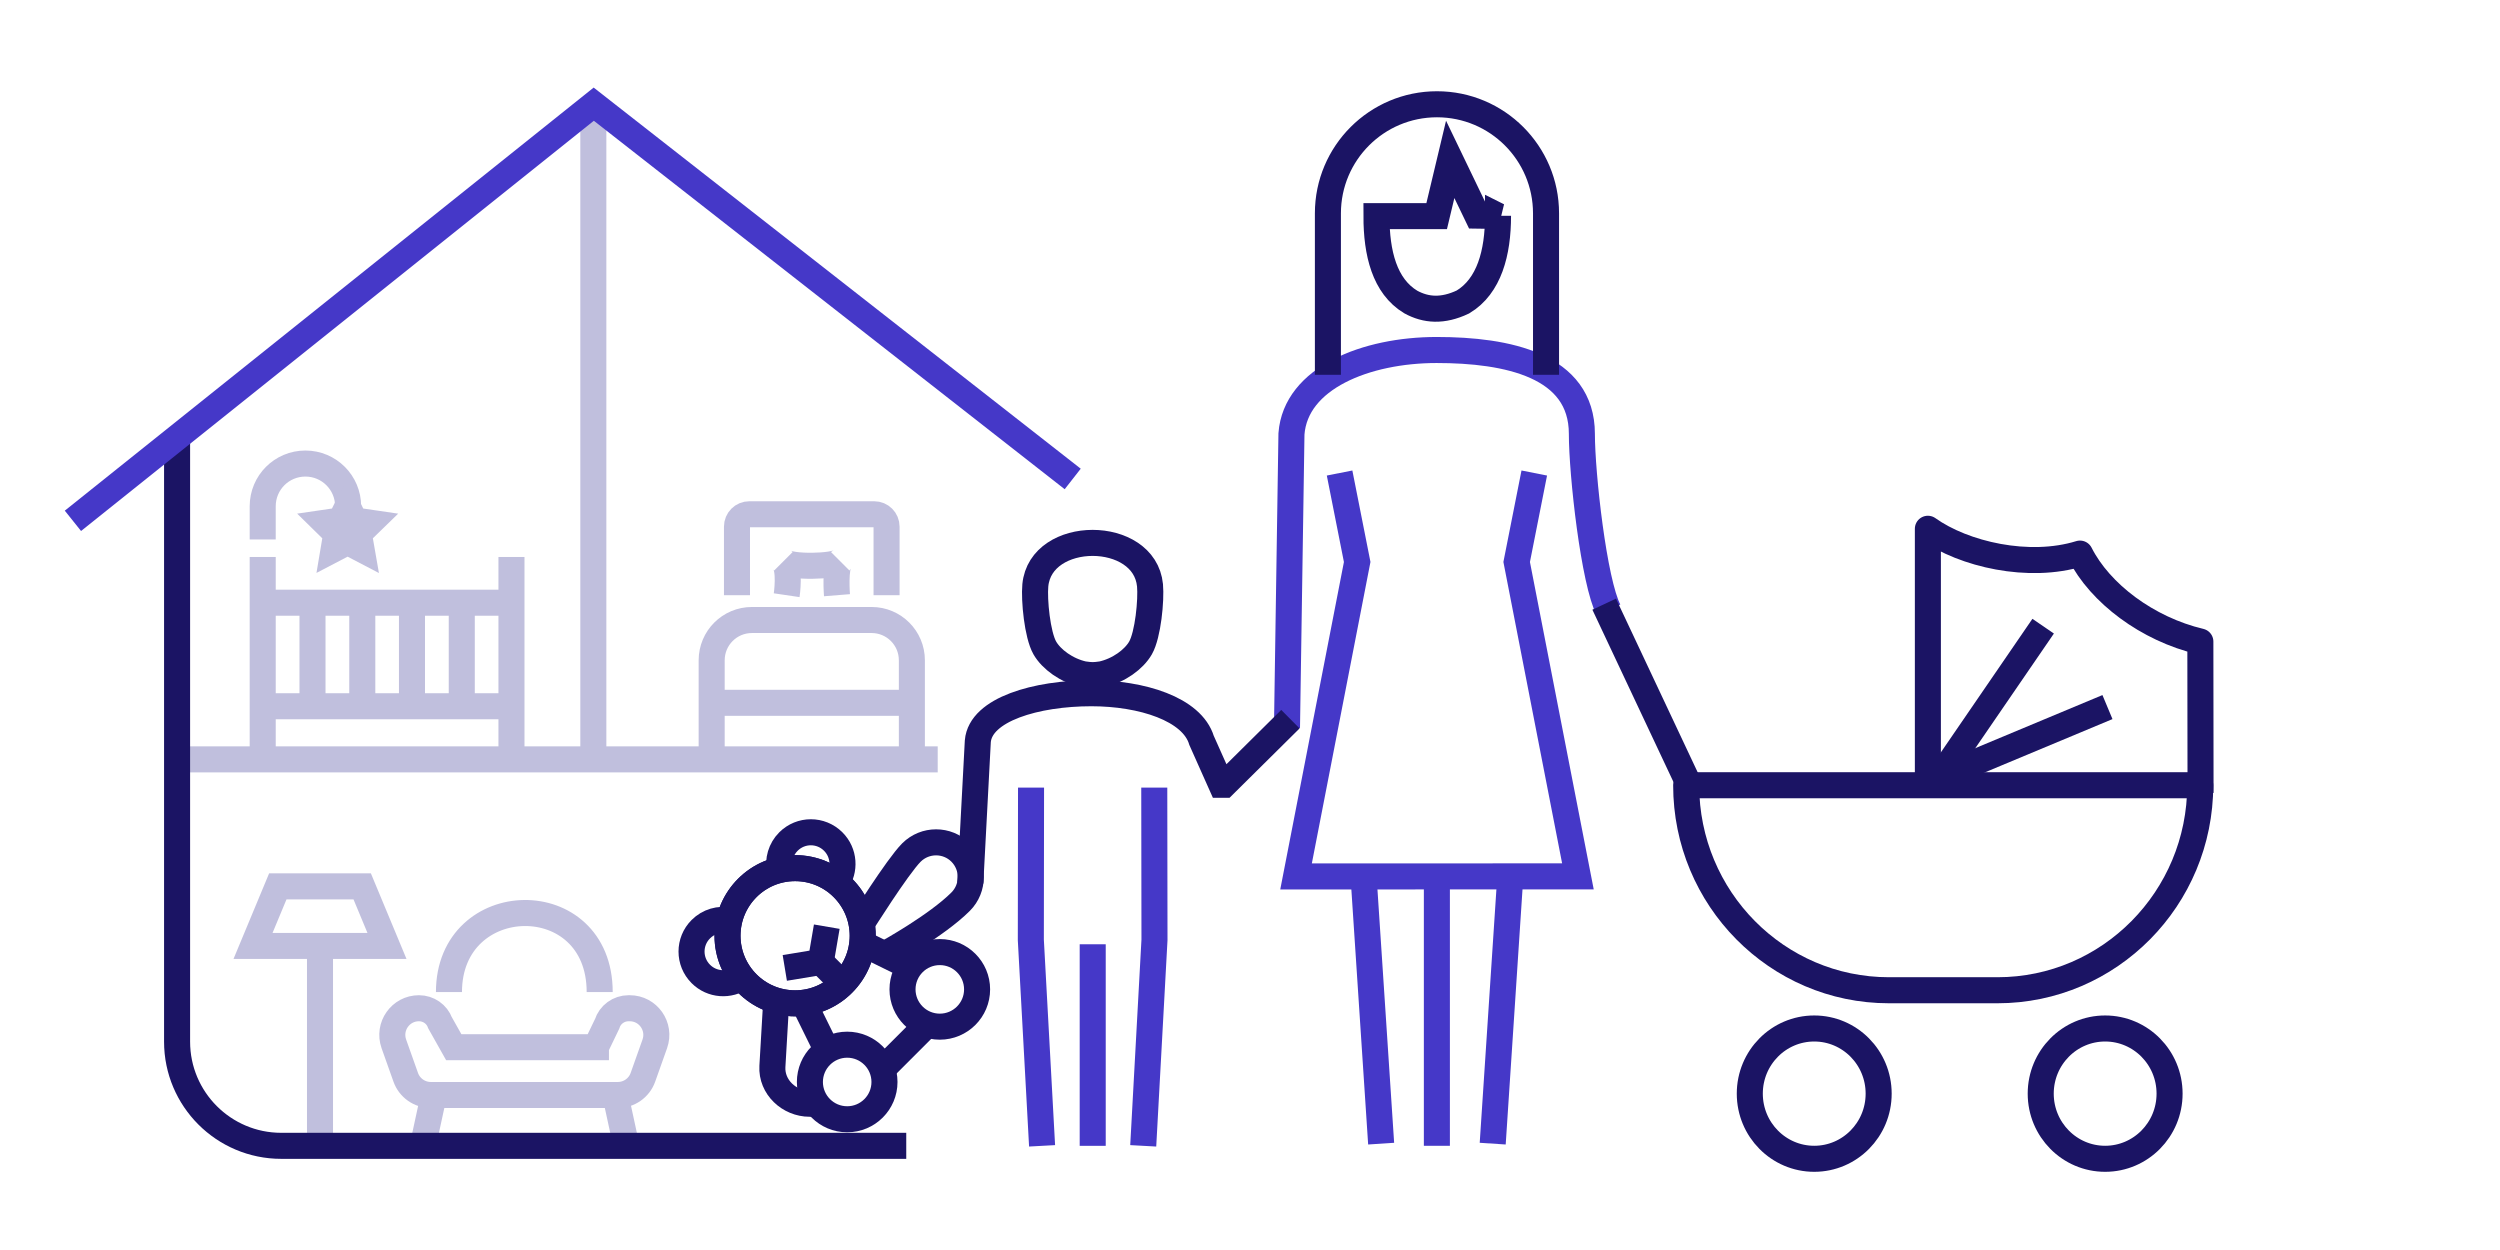 <?xml version="1.0" encoding="UTF-8"?>
<svg xmlns="http://www.w3.org/2000/svg" width="240" height="120" viewBox="0 0 240 120" fill="none">
  <path d="M130.9 84.13L132.59 109.79M144.99 84.13L143.3 109.79M137.94 84.76V110" stroke="#4538C8" stroke-width="2.5"></path>
  <path d="M128.6 45.41L130.29 53.95L124.42 84.14L151.48 84.13L145.6 53.95L147.29 45.41" stroke="#4538C8" stroke-width="2.5"></path>
  <path d="M154.44 58.61C153.01 55.88 151.86 45.49 151.86 41.65C151.86 35.06 144.69 33.6 137.92 33.6C131.15 33.6 124.38 36.28 123.98 41.65L123.55 69.87" stroke="#4538C8" stroke-width="2.5"></path>
  <path d="M148.419 35.98V20.48C148.419 14.7 143.729 10.01 137.949 10.01C132.169 10.01 127.479 14.7 127.479 20.48V35.98" stroke="#1B1464" stroke-width="2.5"></path>
  <path d="M143.83 20.73L141.82 20.7L139.22 15.3L137.92 20.75H132.14C132.14 24.29 132.91 27.47 135.43 28.99C136.89 29.79 138.5 29.91 140.44 28.99C142.97 27.47 143.81 24.26 143.81 20.72L143.83 20.73Z" stroke="#1B1464" stroke-width="2.5"></path>
  <path d="M93.15 84.77L93.87 71.16C94.13 68.1 99.48 66.55 104.77 66.55C109.6 66.55 114.44 68.06 115.35 71.08L117.25 75.34H117.52L123.88 69.04" stroke="#1B1464" stroke-width="2.5"></path>
  <path d="M99.391 56.19C99.911 50.76 109.871 50.76 110.401 56.19C110.531 57.6 110.211 60.94 109.491 62.2C108.861 63.3 107.401 64.37 105.781 64.73C105.001 64.84 104.801 64.84 104.011 64.73C102.391 64.37 100.931 63.3 100.301 62.2C99.581 60.94 99.261 57.6 99.391 56.19Z" stroke="#1B1464" stroke-width="2.5"></path>
  <path d="M100.04 110L98.96 90.23L98.98 75.61" stroke="#4538C8" stroke-width="2.5"></path>
  <path d="M104.9 110V90.65" stroke="#4538C8" stroke-width="2.5"></path>
  <path d="M109.75 110L110.83 90.23L110.81 75.61" stroke="#4538C8" stroke-width="2.5"></path>
  <path d="M70.01 88.36C69.05 88.18 68.03 88.45 67.28 89.2C66.09 90.39 66.09 92.31 67.28 93.5C68.35 94.57 70.01 94.67 71.2 93.82" stroke="#1B1464" stroke-width="2.5"></path>
  <path d="M80.311 84.71C81.161 83.52 81.061 81.86 79.991 80.79C78.801 79.6 76.881 79.6 75.691 80.79C74.951 81.53 74.671 82.56 74.851 83.52" stroke="#1B1464" stroke-width="2.5"></path>
  <path d="M76.33 96.32C79.914 96.32 82.82 93.414 82.82 89.83C82.82 86.246 79.914 83.34 76.33 83.34C72.746 83.34 69.84 86.246 69.84 89.83C69.84 93.414 72.746 96.32 76.33 96.32Z" stroke="#1B1464" stroke-width="2.5"></path>
  <path d="M76.33 96.32C79.914 96.32 82.82 93.414 82.82 89.83C82.82 86.246 79.914 83.34 76.33 83.34C72.746 83.34 69.84 86.246 69.84 89.83C69.84 93.414 72.746 96.32 76.33 96.32Z" stroke="#1B1464" stroke-width="2.5"></path>
  <path d="M81.33 107.45C83.307 107.45 84.91 105.847 84.91 103.87C84.91 101.893 83.307 100.29 81.33 100.29C79.353 100.29 77.75 101.893 77.75 103.87C77.75 105.847 79.353 107.45 81.33 107.45Z" stroke="#1B1464" stroke-width="2.5"></path>
  <path d="M78.451 105.96H77.731C75.751 105.96 74.04 104.35 74.15 102.38C74.27 100.38 74.51 96.22 74.51 96.22" stroke="#1B1464" stroke-width="2.5"></path>
  <path d="M90.221 98.56C92.198 98.56 93.801 96.957 93.801 94.98C93.801 93.003 92.198 91.4 90.221 91.4C88.243 91.4 86.641 93.003 86.641 94.98C86.641 96.957 88.243 98.56 90.221 98.56Z" stroke="#1B1464" stroke-width="2.5"></path>
  <path d="M84.76 102.6L88.99 98.37" stroke="#1B1464" stroke-width="2.5"></path>
  <path d="M79.37 100.78L77.17 96.31" stroke="#1B1464" stroke-width="2.5"></path>
  <path d="M87.35 92.81L82.87 90.61" stroke="#1B1464" stroke-width="2.5"></path>
  <path d="M85.22 91.45C85.22 91.45 89.95 88.84 92.22 86.56C93.52 85.26 93.52 83.15 92.22 81.84C90.92 80.54 88.81 80.54 87.5 81.84C86.15 83.19 82.61 88.84 82.61 88.84" stroke="#1B1464" stroke-width="2.5"></path>
  <path d="M75.34 92.92L78.79 92.35L79.37 88.96" stroke="#1B1464" stroke-width="2.5"></path>
  <path d="M78.78 92.33L80.12 93.67" stroke="#1B1464" stroke-width="2.5"></path>
  <path d="M174.166 111.244C177.582 111.244 180.351 108.444 180.351 104.99C180.351 101.535 177.582 98.735 174.166 98.735C170.75 98.735 167.98 101.535 167.98 104.99C167.98 108.444 170.75 111.244 174.166 111.244Z" stroke="#1B1464" stroke-width="2.5" stroke-linejoin="round"></path>
  <path d="M202.094 111.244C205.51 111.244 208.279 108.444 208.279 104.99C208.279 101.535 205.51 98.735 202.094 98.735C198.678 98.735 195.909 101.535 195.909 104.99C195.909 108.444 198.678 111.244 202.094 111.244Z" stroke="#1B1464" stroke-width="2.5" stroke-linejoin="round"></path>
  <path d="M211.252 76.125L211.234 61.59C206.15 60.386 201.604 56.962 199.678 53.145C194.779 54.664 188.516 53.218 185.076 50.762V75.635" stroke="#1B1464" stroke-width="2.5" stroke-linejoin="round"></path>
  <path d="M196.143 60.114L186.207 74.606" stroke="#1B1464" stroke-width="2.5" stroke-linejoin="round"></path>
  <path d="M202.316 67.88L186.207 74.607" stroke="#1B1464" stroke-width="2.5" stroke-linejoin="round"></path>
  <path d="M161.873 75.381H211.222C211.222 86.245 202.501 95.064 191.758 95.064H181.338C170.594 95.064 161.873 86.245 161.873 75.381Z" stroke="#1B1464" stroke-width="2.5" stroke-linejoin="round"></path>
  <path d="M162 75L154 58" stroke="#1B1464" stroke-width="2.5" stroke-linejoin="round"></path>
  <path d="M56.96 10.83V72.45" stroke="#C0BFDD" stroke-width="2.5"></path>
  <path d="M17.01 72.9H90.02" stroke="#C0BFDD" stroke-width="2.5"></path>
  <path d="M25.22 53.47V71.78" stroke="#C0BFDD" stroke-width="2.5"></path>
  <path d="M49.101 53.47V71.78" stroke="#C0BFDD" stroke-width="2.5"></path>
  <path d="M30 57.79V67.73" stroke="#C0BFDD" stroke-width="2.5"></path>
  <path d="M34.78 57.79V67.73" stroke="#C0BFDD" stroke-width="2.5"></path>
  <path d="M39.55 57.79V67.73" stroke="#C0BFDD" stroke-width="2.5"></path>
  <path d="M44.33 57.79V67.73" stroke="#C0BFDD" stroke-width="2.5"></path>
  <path d="M25.16 67.8H49.04" stroke="#C0BFDD" stroke-width="2.5"></path>
  <path d="M25.16 57.86H49.04" stroke="#C0BFDD" stroke-width="2.5"></path>
  <path d="M33.42 48.6C33.42 46.34 31.59 44.5 29.32 44.5C27.05 44.5 25.22 46.33 25.22 48.6V51.79" stroke="#C0BFDD" stroke-width="2.5"></path>
  <path d="M33.37 48.6L34.04 49.96L35.54 50.18L34.45 51.24L34.71 52.73L33.37 52.03L32.03 52.73L32.28 51.24L31.2 50.18L32.7 49.96L33.37 48.6Z" stroke="#C0BFDD" stroke-width="2.5"></path>
  <path d="M87.54 72V63.39C87.54 61.25 85.81 59.52 83.67 59.52H72.19C70.05 59.52 68.32 61.25 68.32 63.39V72" stroke="#C0BFDD" stroke-width="2.5"></path>
  <path d="M68.351 67.47H87.501" stroke="#C0BFDD" stroke-width="2.5"></path>
  <path d="M85.11 57.14V50.56C85.11 49.9 84.58 49.37 83.92 49.37H71.94C71.28 49.37 70.75 49.9 70.75 50.56V57.14" stroke="#C0BFDD" stroke-width="2.5"></path>
  <path d="M75.52 57.14C75.52 57.14 75.9 54.57 75.21 53.88C75.84 54.51 80.13 54.41 80.66 53.88C80.13 54.41 80.35 57.14 80.35 57.14" stroke="#C0BFDD" stroke-width="2.5"></path>
  <path d="M57.21 100.53H43.56L42.25 98.2C41.94 97.35 41.13 96.79 40.22 96.79C38.45 96.79 37.22 98.54 37.81 100.21L38.95 103.42C39.31 104.44 40.28 105.12 41.36 105.12H59.31C60.39 105.12 61.36 104.44 61.72 103.42L62.86 100.21C63.45 98.54 62.22 96.79 60.45 96.79H60.34C59.4 96.79 58.56 97.4 58.28 98.3L57.21 100.52V100.53Z" stroke="#C0BFDD" stroke-width="2.5"></path>
  <path d="M41.679 104.97L40.649 109.72" stroke="#C0BFDD" stroke-width="2.5"></path>
  <path d="M59.04 104.97L60.07 109.72" stroke="#C0BFDD" stroke-width="2.5"></path>
  <path d="M57.57 95.24C57.57 84.96 43.1 85.28 43.1 95.24" stroke="#C0BFDD" stroke-width="2.5"></path>
  <path d="M30.72 90.68V109.92" stroke="#C0BFDD" stroke-width="2.5"></path>
  <path d="M34.77 85.09H26.67L24.29 90.81H37.15L34.77 85.09Z" stroke="#C0BFDD" stroke-width="2.5"></path>
  <path d="M17 42.01V100C17 105.52 21.48 110 27 110H87" stroke="#1B1464" stroke-width="2.5"></path>
  <path d="M7 50L57 10L102.98 45.98" stroke="#4538C8" stroke-width="2.5"></path>
</svg>
